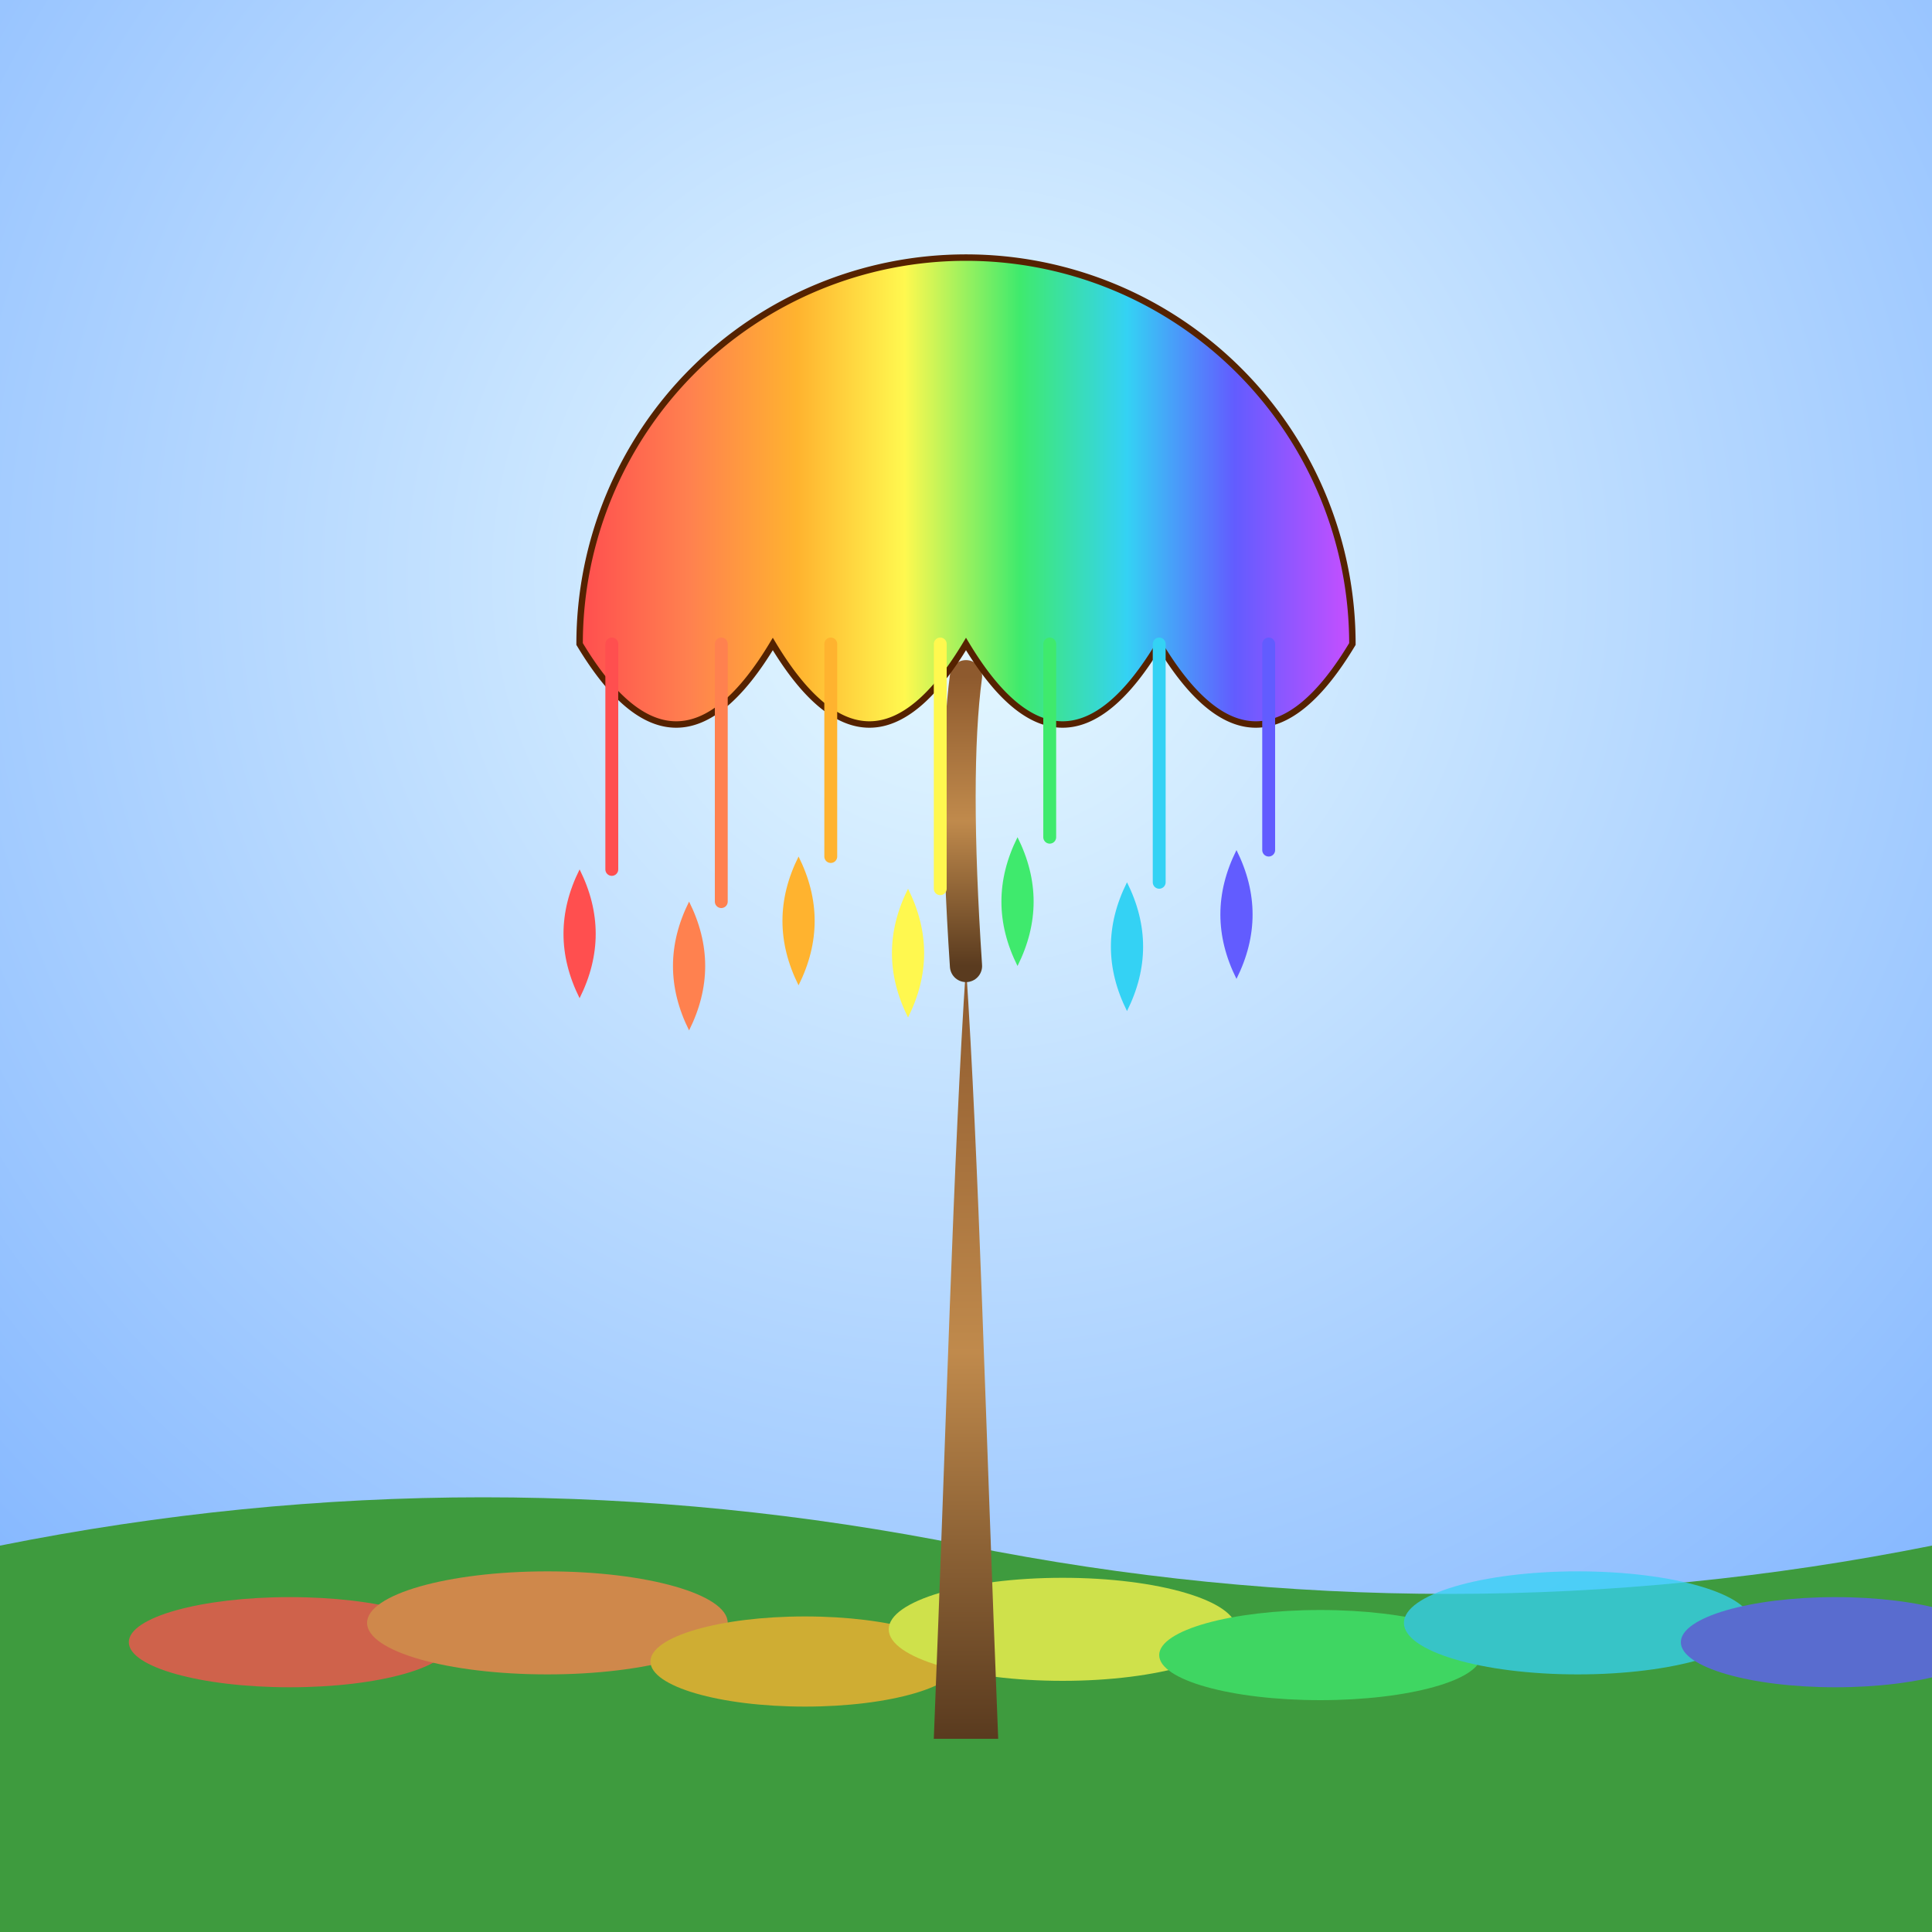 <svg viewBox="0 0 300 300" xmlns="http://www.w3.org/2000/svg">
  <defs>
    <radialGradient id="skyGrad" cx="50%" cy="30%" r="80%">
      <stop offset="0%" stop-color="#e8faff"/>
      <stop offset="100%" stop-color="#7ab0ff"/>
    </radialGradient>
    <linearGradient id="barkGrad" x1="0" y1="0" x2="0" y2="1">
      <stop offset="0%" stop-color="#8e5a2e"/>
      <stop offset="50%" stop-color="#c08a4c"/>
      <stop offset="100%" stop-color="#5a3b1f"/>
    </linearGradient>
    <linearGradient id="rainbowGrad" x1="0" y1="0" x2="1" y2="0">
      <stop offset="0%" stop-color="#ff4f4f"/>
      <stop offset="14%" stop-color="#ff814f"/>
      <stop offset="28%" stop-color="#ffb32f"/>
      <stop offset="42%" stop-color="#fff84f"/>
      <stop offset="57%" stop-color="#3fea6d"/>
      <stop offset="71%" stop-color="#34d2f4"/>
      <stop offset="85%" stop-color="#625cff"/>
      <stop offset="100%" stop-color="#c54fff"/>
    </linearGradient>
    <filter id="softGlow" x="-50%" y="-50%" width="200%" height="200%">
      <feGaussianBlur stdDeviation="3" result="blur"/>
      <feMerge>
        <feMergeNode in="blur"/>
        <feMergeNode in="SourceGraphic"/>
      </feMerge>
    </filter>
  </defs>

  <rect width="300" height="300" fill="url(#skyGrad)"/>

  <path d="M0 240 Q75 225 150 240 T300 240 L300 300 L0 300 Z" fill="#3e9b3e"/>

  <g opacity="0.75">
    <ellipse cx="45"  cy="255" rx="25" ry="7" fill="#ff4f4f"/>
    <ellipse cx="85"  cy="252" rx="28" ry="8" fill="#ff814f"/>
    <ellipse cx="125" cy="258" rx="24" ry="7" fill="#ffb32f"/>
    <ellipse cx="165" cy="253" rx="27" ry="8" fill="#fff84f"/>
    <ellipse cx="205" cy="257" rx="25" ry="7" fill="#3fea6d"/>
    <ellipse cx="245" cy="252" rx="27" ry="8" fill="#34d2f4"/>
    <ellipse cx="285" cy="255" rx="24" ry="7" fill="#625cff"/>
  </g>

  <g id="tree">
    <path d="M145 270 C147 220 148 180 150 150 C152 180 153 220 155 270 Z" fill="url(#barkGrad)"/>
    <path d="M150 150 Q148 120 150 105" stroke="url(#barkGrad)" stroke-width="5" stroke-linecap="round" fill="none"/>
    <path d="M90 100 A60 60 0 0 1 210 100
             Q195 125 180 100
             Q165 125 150 100
             Q135 125 120 100
             Q105 125 90 100 Z"
          fill="url(#rainbowGrad)" stroke="#552200" stroke-width="1"/>
  </g>

  <g id="rain" filter="url(#softGlow)">
    <line x1="95"  y1="100" x2="95"  y2="135" stroke="#ff4f4f" stroke-width="2" stroke-linecap="round"/>
    <line x1="112" y1="100" x2="112" y2="140" stroke="#ff814f" stroke-width="2" stroke-linecap="round"/>
    <line x1="129" y1="100" x2="129" y2="133" stroke="#ffb32f" stroke-width="2" stroke-linecap="round"/>
    <line x1="146" y1="100" x2="146" y2="138" stroke="#fff84f" stroke-width="2" stroke-linecap="round"/>
    <line x1="163" y1="100" x2="163" y2="130" stroke="#3fea6d" stroke-width="2" stroke-linecap="round"/>
    <line x1="180" y1="100" x2="180" y2="137" stroke="#34d2f4" stroke-width="2" stroke-linecap="round"/>
    <line x1="197" y1="100" x2="197" y2="132" stroke="#625cff" stroke-width="2" stroke-linecap="round"/>

    <path d="M90 135 Q95 145 90 155 Q85 145 90 135 Z"  fill="#ff4f4f"/>
    <path d="M107 140 Q112 150 107 160 Q102 150 107 140 Z" fill="#ff814f"/>
    <path d="M124 133 Q129 143 124 153 Q119 143 124 133 Z" fill="#ffb32f"/>
    <path d="M141 138 Q146 148 141 158 Q136 148 141 138 Z" fill="#fff84f"/>
    <path d="M158 130 Q163 140 158 150 Q153 140 158 130 Z" fill="#3fea6d"/>
    <path d="M175 137 Q180 147 175 157 Q170 147 175 137 Z" fill="#34d2f4"/>
    <path d="M192 132 Q197 142 192 152 Q187 142 192 132 Z" fill="#625cff"/>
  </g>
</svg>